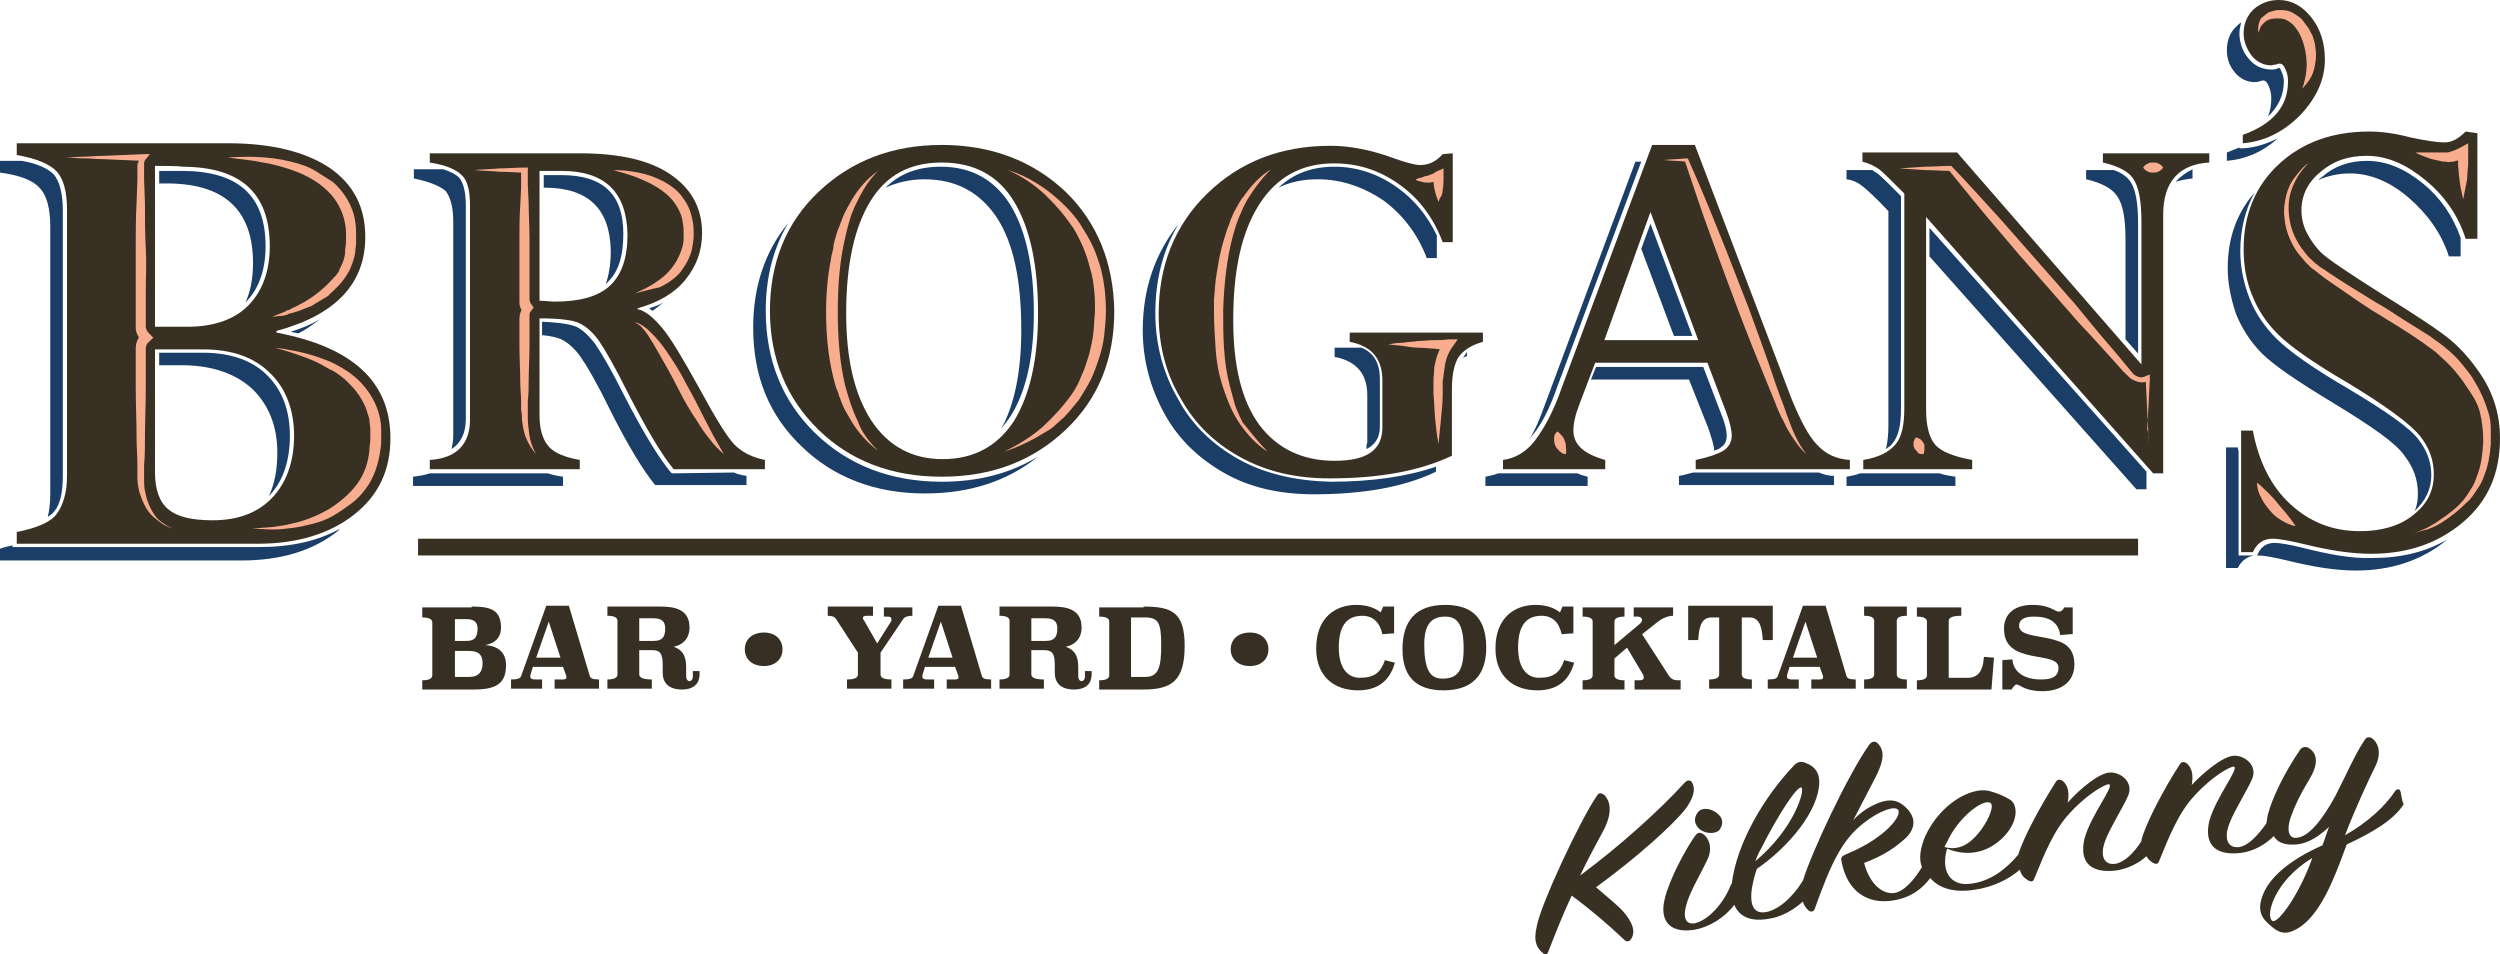<?xml version="1.0" encoding="UTF-8"?> <svg xmlns="http://www.w3.org/2000/svg" xmlns:xlink="http://www.w3.org/1999/xlink" width="272px" height="103.827px" viewBox="0 0 272 103.827" version="1.1"><title>logos/brogans-2023-general-dark</title><g id="Symbols" stroke="none" stroke-width="1" fill="none" fill-rule="evenodd"><g id="Header" transform="translate(-584, -17)" fill-rule="nonzero"><g id="logos/brogans-2023-general-dark" transform="translate(584, 17)"><g id="Group" transform="translate(45.941, 65.812)" fill="#372F23"><path d="M5.378,0.182 C7.292,0.182 8.568,0.456 8.568,2.461 C8.568,3.646 7.839,4.193 6.836,4.375 C8.295,4.466 9.115,5.196 9.115,6.563 C9.115,8.568 8.021,9.206 5.651,9.206 L0,9.206 L0,8.204 C0.729,8.204 1.094,8.021 1.094,7.657 L1.094,1.914 C1.094,1.55 0.729,1.367 0,1.367 L0,0.273 L5.378,0.273 L5.378,0.182 Z M3.555,1.55 L3.555,3.92 L4.831,3.92 C5.743,3.92 6.016,3.464 6.016,2.552 C6.016,1.914 5.651,1.55 4.831,1.55 L3.555,1.55 Z M3.555,4.922 L3.555,7.839 L5.105,7.839 C6.198,7.839 6.563,7.201 6.563,6.381 C6.563,5.469 6.198,5.013 5.105,5.013 L3.555,5.013 L3.555,4.922 Z" id="Shape"></path><path d="M18.231,7.748 C18.322,8.021 18.595,8.113 19.233,8.113 L19.233,9.115 L14.402,9.115 L14.402,8.113 L15.314,8.113 C15.587,8.113 15.678,8.021 15.678,7.93 C15.678,7.93 15.678,7.839 15.678,7.748 L15.314,6.745 L12.032,6.745 L11.759,7.657 C11.759,7.748 11.759,7.748 11.759,7.839 C11.759,8.021 11.941,8.113 12.306,8.113 L13.035,8.113 L13.035,9.115 L9.662,9.115 L9.662,8.113 C10.3,8.113 10.665,8.021 10.756,7.748 L13.491,0.091 L15.952,0.091 L18.231,7.748 Z M12.397,5.743 L15.04,5.743 L13.764,1.823 L12.397,5.743 Z" id="Shape"></path><path d="M30.172,7.566 C30.172,8.477 29.625,9.206 28.257,9.206 C26.708,9.206 26.161,8.386 26.161,7.383 L26.161,6.563 C26.161,5.287 25.887,4.922 24.976,4.922 L23.609,4.922 L23.609,7.566 C23.609,7.93 24.064,8.113 24.976,8.113 L24.976,9.115 L20.145,9.115 L20.145,8.113 C20.874,8.113 21.239,7.93 21.239,7.566 L21.239,1.732 C21.239,1.367 20.874,1.185 20.145,1.185 L20.145,0.182 L25.887,0.182 C27.437,0.182 29.078,0.456 29.078,2.461 C29.078,3.737 28.257,4.375 27.346,4.558 C28.166,4.831 28.713,5.378 28.713,6.745 L28.713,7.748 C28.713,8.113 28.895,8.295 29.078,8.295 C29.26,8.295 29.442,8.113 29.442,7.748 L29.442,7.201 L30.172,7.201 L30.172,7.566 L30.172,7.566 Z M23.609,1.458 L23.609,3.92 L25.158,3.92 C26.07,3.92 26.434,3.555 26.434,2.552 C26.434,1.823 26.07,1.458 25.158,1.458 L23.609,1.458 Z" id="Shape"></path><path d="M37.19,6.654 C35.914,6.654 35.094,5.925 35.094,4.831 C35.094,3.737 35.914,3.008 37.19,3.008 C38.375,3.008 39.196,3.737 39.196,4.831 C39.196,5.925 38.375,6.654 37.19,6.654 Z" id="Path"></path><path d="M53.324,1.185 C52.869,1.185 52.504,1.276 52.322,1.55 L49.861,5.196 L49.861,7.566 C49.861,7.93 50.225,8.113 51.046,8.113 L51.046,9.115 L46.214,9.115 L46.214,8.113 C47.035,8.113 47.399,7.93 47.399,7.566 L47.399,5.196 L45.029,1.55 C44.847,1.276 44.574,1.185 44.118,1.185 L44.118,0.182 L49.04,0.182 L49.04,1.185 L48.311,1.185 C48.038,1.185 47.946,1.276 47.946,1.458 C47.946,1.55 47.946,1.55 48.038,1.641 L49.496,4.193 L51.046,1.732 C51.046,1.641 51.046,1.641 51.046,1.55 C51.046,1.367 50.954,1.276 50.59,1.276 L50.225,1.276 L50.225,0.273 L53.324,0.273 L53.324,1.185 Z" id="Path"></path><path d="M60.89,7.748 C60.981,8.021 61.255,8.113 61.893,8.113 L61.893,9.115 L57.062,9.115 L57.062,8.113 L57.973,8.113 C58.247,8.113 58.338,8.021 58.338,7.93 C58.338,7.93 58.338,7.839 58.338,7.748 L57.973,6.745 L54.692,6.745 L54.418,7.657 C54.418,7.748 54.418,7.748 54.418,7.839 C54.418,8.021 54.601,8.113 54.965,8.113 L55.694,8.113 L55.694,9.115 L52.322,9.115 L52.322,8.113 C52.96,8.113 53.324,8.021 53.416,7.748 L56.15,0.091 L58.611,0.091 L60.89,7.748 Z M55.056,5.743 L57.7,5.743 L56.424,1.823 L55.056,5.743 Z" id="Shape"></path><path d="M72.831,7.566 C72.831,8.477 72.284,9.206 70.917,9.206 C69.367,9.206 68.82,8.386 68.82,7.383 L68.82,6.563 C68.82,5.287 68.547,4.922 67.635,4.922 L66.268,4.922 L66.268,7.566 C66.268,7.93 66.724,8.113 67.635,8.113 L67.635,9.115 L62.804,9.115 L62.804,8.113 C63.534,8.113 63.898,7.93 63.898,7.566 L63.898,1.732 C63.898,1.367 63.534,1.185 62.804,1.185 L62.804,0.182 L68.547,0.182 C70.097,0.182 71.737,0.456 71.737,2.461 C71.737,3.737 70.917,4.375 70.005,4.558 C70.826,4.831 71.373,5.378 71.373,6.745 L71.373,7.748 C71.373,8.113 71.555,8.295 71.737,8.295 C71.92,8.295 72.102,8.113 72.102,7.748 L72.102,7.201 L72.831,7.201 L72.831,7.566 L72.831,7.566 Z M66.268,1.458 L66.268,3.92 L67.818,3.92 C68.729,3.92 69.094,3.555 69.094,2.552 C69.094,1.823 68.729,1.458 67.818,1.458 L66.268,1.458 Z" id="Shape"></path><path d="M78.483,0.182 C81.582,0.182 82.949,0.82 82.949,4.466 C82.949,8.204 81.582,9.206 78.483,9.206 L73.651,9.206 L73.651,8.204 C74.381,8.204 74.745,8.021 74.745,7.657 L74.745,1.823 C74.745,1.458 74.381,1.276 73.651,1.276 L73.651,0.273 L78.483,0.273 L78.483,0.182 Z M77.115,1.367 L77.115,7.839 L78.665,7.839 C80.123,7.839 80.397,6.745 80.397,4.375 C80.397,2.005 80.123,1.367 78.665,1.367 L77.115,1.367 Z" id="Shape"></path><path d="M90.059,6.654 C88.783,6.654 87.962,5.925 87.962,4.831 C87.962,3.737 88.783,3.008 90.059,3.008 C91.244,3.008 92.064,3.737 92.064,4.831 C92.064,5.925 91.244,6.654 90.059,6.654 Z" id="Path"></path><path d="M105.646,3.099 L104.461,3.19 C104.188,1.914 103.458,1.185 102.273,1.185 C100.45,1.185 99.721,2.461 99.721,4.649 C99.721,6.928 100.724,7.93 102,7.93 C103.55,7.93 104.279,7.383 104.735,6.016 L105.828,6.29 C105.373,7.839 104.37,9.298 101.818,9.298 C99.265,9.298 97.26,7.839 97.26,4.74 C97.26,1.458 99.265,0 101.635,0 C102.82,0 103.732,0.365 104.279,0.82 L104.552,0.182 L105.737,0.182 L105.737,3.099 L105.646,3.099 Z" id="Path"></path><path d="M115.764,4.649 C115.764,7.566 114.306,9.298 111.115,9.298 C108.563,9.298 106.649,8.204 106.649,4.831 C106.649,1.823 108.016,1.42108547e-14 111.298,1.42108547e-14 C113.85,1.42108547e-14 115.764,1.094 115.764,4.649 Z M109.019,4.284 C109.019,7.383 109.839,8.021 111.024,8.021 C112.665,8.021 113.303,7.11 113.303,4.74 C113.303,1.914 112.483,1.276 111.298,1.276 C109.748,1.276 109.019,2.188 109.019,4.284 Z" id="Shape"></path><path d="M125.153,3.099 L123.968,3.19 C123.694,1.914 122.965,1.185 121.78,1.185 C119.957,1.185 119.228,2.461 119.228,4.649 C119.228,6.928 120.231,7.93 121.507,7.93 C123.056,7.93 123.786,7.383 124.241,6.016 L125.335,6.29 C124.879,7.839 123.877,9.298 121.324,9.298 C118.772,9.298 116.767,7.839 116.767,4.74 C116.767,1.458 118.772,0 121.142,0 C122.327,0 123.239,0.365 123.786,0.82 L124.059,0.182 L125.244,0.182 L125.244,3.099 L125.153,3.099 Z" id="Path"></path><path d="M136.091,1.185 C135.544,1.185 134.906,1.458 134.45,1.823 L132.718,3.19 L135.544,7.566 C135.818,8.021 136.091,8.204 136.638,8.204 L136.912,8.204 L136.912,9.206 L131.898,9.206 L131.898,8.204 L132.445,8.204 C132.718,8.204 132.901,8.113 132.901,7.93 C132.901,7.839 132.901,7.748 132.81,7.566 L131.078,4.649 L129.71,5.834 L129.71,7.657 C129.71,8.021 130.075,8.204 130.804,8.204 L130.804,9.206 L126.247,9.206 L126.247,8.204 C126.976,8.204 127.34,8.021 127.34,7.657 L127.34,1.823 C127.34,1.458 126.976,1.276 126.247,1.276 L126.247,0.273 L130.804,0.273 L130.804,1.276 C130.075,1.276 129.71,1.458 129.71,1.823 L129.71,4.375 L132.536,2.005 C132.627,1.914 132.718,1.732 132.718,1.641 C132.718,1.458 132.536,1.276 132.263,1.276 L131.807,1.276 L131.807,0.273 L136.091,0.273 L136.091,1.185 Z" id="Path"></path><path d="M146.938,3.828 L145.845,3.828 C145.753,2.005 145.298,1.367 144.386,1.367 L143.566,1.367 L143.566,7.566 C143.566,7.93 143.93,8.113 144.66,8.113 L144.66,9.115 L140.011,9.115 L140.011,8.113 C140.74,8.113 141.105,7.93 141.105,7.566 L141.105,1.367 L140.284,1.367 C139.373,1.367 138.917,2.005 138.826,3.828 L137.732,3.828 L137.732,0.091 L146.938,0.091 L146.938,3.828 Z" id="Path"></path><path d="M154.96,7.748 C155.051,8.021 155.324,8.113 155.962,8.113 L155.962,9.115 L151.131,9.115 L151.131,8.113 L152.043,8.113 C152.316,8.113 152.408,8.021 152.408,7.93 C152.408,7.93 152.408,7.839 152.408,7.748 L152.043,6.745 L148.761,6.745 L148.488,7.657 C148.488,7.748 148.488,7.748 148.488,7.839 C148.488,8.021 148.67,8.113 149.035,8.113 L149.764,8.113 L149.764,9.115 L146.391,9.115 L146.391,8.113 C147.121,8.113 147.394,8.021 147.485,7.748 L150.22,0.091 L152.681,0.091 L154.96,7.748 Z M149.126,5.743 L151.769,5.743 L150.493,1.823 L149.126,5.743 Z" id="Shape"></path><path d="M161.523,1.185 C160.794,1.185 160.429,1.367 160.429,1.732 L160.429,7.566 C160.429,7.93 160.794,8.113 161.523,8.113 L161.523,9.115 L156.874,9.115 L156.874,8.113 C157.603,8.113 157.968,7.93 157.968,7.566 L157.968,1.732 C157.968,1.367 157.603,1.185 156.874,1.185 L156.874,0.182 L161.523,0.182 L161.523,1.185 Z" id="Path"></path><path d="M167.448,1.185 C166.536,1.185 166.08,1.367 166.08,1.732 L166.08,7.93 L168.177,7.93 C169.18,7.93 169.818,7.292 169.909,5.651 L171.003,5.743 L170.729,9.206 L162.617,9.206 L162.617,8.204 C163.346,8.204 163.71,8.021 163.71,7.657 L163.71,1.823 C163.71,1.458 163.346,1.276 162.617,1.276 L162.617,0.273 L167.448,0.273 L167.448,1.185 Z" id="Path"></path><path d="M179.298,3.19 L178.204,3.282 C178.021,1.823 176.928,1.276 175.378,1.276 C174.74,1.276 173.737,1.367 173.737,2.279 C173.737,3.464 176.107,3.282 177.93,3.92 C179.115,4.284 179.753,5.105 179.753,6.472 C179.753,8.386 178.295,9.389 176.29,9.389 C175.105,9.389 174.375,9.115 173.92,8.842 C173.737,8.751 173.555,8.66 173.464,8.66 C173.282,8.66 173.099,8.933 172.917,9.206 L171.914,9.206 L171.914,6.016 L173.008,5.925 C173.099,7.292 174.284,8.113 176.107,8.113 C177.11,8.113 178.021,7.93 178.021,6.836 C178.021,5.743 176.107,5.834 174.466,5.378 C172.826,4.922 172.097,4.102 172.097,2.552 C172.097,1.185 173.008,2.84217094e-14 175.196,2.84217094e-14 C176.381,2.84217094e-14 177.019,0.273 177.566,0.547 C177.748,0.638 177.839,0.729 178.021,0.729 C178.386,0.729 178.477,0.547 178.66,0.273 L179.571,0.273 L179.571,3.19 L179.298,3.19 Z" id="Path"></path></g><g id="Group"><rect id="Rectangle" fill="#383023" x="45.485" y="58.611" width="187.137" height="1.823"></rect><path d="M148.67,48.858 C150.129,48.129 150.129,46.853 150.129,46.306 L150.129,41.201 C150.129,39.56 149.491,38.375 148.123,37.828 L145.206,37.828 L145.206,38.831 C147.576,39.287 148.761,40.654 148.761,43.024 L148.761,48.129 C148.67,48.402 148.67,48.584 148.67,48.858 M152.043,20.418 C150.038,18.96 147.668,18.139 145.206,18.139 C142.745,18.139 140.74,18.869 139.099,20.418 C140.375,19.78 141.834,19.507 143.383,19.507 C145.936,19.507 148.306,20.327 150.493,21.786 C152.59,23.335 154.231,25.432 155.233,28.075 L156.327,28.075 L156.327,25.614 C155.324,23.517 153.866,21.694 152.043,20.418 M169.453,42.021 L178.568,17.592 L177.93,17.592 L168.086,44.027 C167.539,45.576 166.992,46.853 166.354,47.855 C166.445,47.764 166.536,47.673 166.536,47.582 C167.539,46.488 168.542,44.665 169.453,42.021 M182.123,36.552 L184.129,36.552 L179.571,24.338 L178.568,27.072 L182.123,36.552 L182.123,36.552 Z M108.472,23.7 C110.295,26.525 111.115,30.536 111.115,35.914 C111.115,40.381 110.386,44.027 108.928,46.67 C109.201,46.306 109.475,45.941 109.748,45.576 C111.571,42.933 112.483,39.013 112.483,34.091 C112.483,28.895 111.571,24.885 109.839,22.15 C108.107,19.507 105.646,18.139 102.365,18.139 C99.903,18.139 97.898,18.869 96.349,20.418 C97.534,19.871 98.992,19.507 100.542,19.507 C104.097,19.507 106.649,20.965 108.472,23.7 M66.45,27.255 C66.45,28.713 66.268,29.898 65.903,30.901 C65.995,30.81 66.086,30.81 66.086,30.718 C67.271,29.625 67.818,27.893 67.818,25.432 C67.818,21.147 65.63,19.051 61.072,19.051 L59.158,19.051 L59.158,20.418 L59.249,20.418 C63.989,20.418 66.359,22.697 66.45,27.255 M27.528,28.622 C27.528,30.263 27.255,31.721 26.708,32.906 C28.166,31.448 28.895,29.351 28.895,26.799 C28.895,21.239 25.887,18.595 19.78,18.595 L17.319,18.595 L17.319,19.962 L17.866,19.962 C24.338,19.871 27.528,22.788 27.528,28.622 M72.193,32.906 C71.737,33.18 71.19,33.362 70.643,33.544 C70.735,33.635 70.826,33.727 71.008,33.818 C71.373,33.544 71.828,33.18 72.193,32.906 M245.292,8.933 C245.383,8.933 245.657,8.933 245.839,8.842 C246.021,8.842 246.113,8.751 246.204,8.751 C246.477,8.751 246.66,8.933 246.842,9.389 C247.024,9.845 247.115,10.209 247.115,10.665 C247.115,11.394 247.024,12.032 246.751,12.67 C247.845,11.668 248.483,10.391 248.483,8.842 C248.483,8.477 248.391,8.113 248.209,7.748 C248.118,7.475 248.027,7.383 247.936,7.383 C247.936,7.383 247.845,7.383 247.753,7.475 L247.753,7.475 C247.48,7.566 247.298,7.566 247.115,7.566 C246.204,7.566 245.292,7.201 244.654,6.381 C244.016,5.651 243.651,4.649 243.651,3.646 C243.651,3.19 243.743,2.826 243.834,2.461 C243.651,2.552 243.56,2.643 243.378,2.826 C242.649,3.464 242.284,4.375 242.284,5.469 C242.284,6.381 242.558,7.201 243.196,7.93 C243.743,8.568 244.472,8.933 245.292,8.933 M263.614,19.962 C261.609,18.322 259.603,17.501 257.507,17.501 C255.684,17.501 254.043,18.048 252.767,19.142 C252.584,19.324 252.402,19.416 252.22,19.598 C253.223,19.142 254.408,18.869 255.684,18.869 C257.871,18.869 260.059,19.78 262.064,21.512 C264.07,23.244 265.619,25.34 266.44,27.893 L267.716,27.893 L267.716,25.887 C266.895,23.517 265.528,21.512 263.614,19.962 M264.525,51.684 C264.525,50.316 264.07,49.04 263.158,47.855 C262.247,46.579 259.603,44.756 255.501,42.295 C251.582,40.016 249.029,38.193 247.662,36.826 C246.386,35.55 245.383,34.091 244.745,32.45 C244.107,30.81 243.743,29.078 243.743,27.346 C243.743,24.976 244.29,22.788 245.292,20.965 C243.378,23.153 242.375,25.887 242.375,29.169 C242.375,30.901 242.74,32.542 243.287,34.182 C243.925,35.732 244.836,37.19 246.113,38.466 C247.389,39.743 249.941,41.475 253.861,43.845 C258.054,46.397 260.697,48.22 261.609,49.587 C262.611,50.863 263.067,52.231 263.067,53.689 C263.067,54.418 262.976,55.056 262.702,55.603 C263.979,54.418 264.525,53.142 264.525,51.684 M230.343,21.33 C230.981,22.241 231.255,23.791 231.255,26.07 L231.255,36.917 L232.622,38.466 L232.622,24.247 C232.622,22.059 232.349,20.601 231.802,19.78 C231.437,19.233 230.799,18.777 229.979,18.504 L226.971,18.504 L226.971,19.507 C228.611,19.871 229.796,20.509 230.343,21.33 M244.107,16.134 L243.651,16.134 L243.651,16.043 C243.196,16.225 242.74,16.408 242.284,16.59 L242.284,17.501 C244.29,17.319 246.113,16.59 247.845,15.04 C246.568,15.678 245.383,16.043 244.107,16.134 M205.458,22.971 L205.458,46.306 C205.458,47.308 205.367,48.129 205.185,48.858 C205.458,48.676 205.732,48.493 205.914,48.22 C206.552,47.491 206.826,46.214 206.826,44.574 L206.826,21.33 C205.55,20.054 204.729,19.233 204.273,18.869 C204.091,18.777 203.909,18.686 203.727,18.504 L200.901,18.504 L200.901,19.507 C201.63,19.598 202.177,19.871 202.724,20.327 C203.271,20.783 204.091,21.512 205.458,22.971 M185.861,46.579 C186.225,47.673 186.499,48.493 186.499,49.04 C186.772,48.949 187.046,48.858 187.228,48.676 C187.684,48.402 187.866,47.946 187.866,47.399 C187.866,46.853 187.684,46.032 187.228,44.938 L185.314,39.925 L173.646,39.925 L173.099,41.292 L183.764,41.292 L185.861,46.579 L185.861,46.579 Z M49.314,24.155 L49.314,47.399 C49.314,47.946 49.223,48.402 49.131,48.858 C50.134,48.22 50.681,47.126 50.681,45.576 L50.681,22.332 C50.681,20.874 50.408,19.871 49.952,19.324 C49.587,18.96 49.04,18.686 48.22,18.413 L45.029,18.413 L45.029,19.416 C46.761,19.78 47.855,20.236 48.493,20.783 C49.04,21.512 49.314,22.606 49.314,24.155 M184.22,51.41 C183.764,51.501 183.308,51.684 182.67,51.775 L182.67,52.777 L199.534,52.777 L199.534,51.775 C198.895,51.775 198.349,51.592 197.893,51.41 L184.22,51.41 L184.22,51.41 Z M159.153,38.922 C159.335,38.831 159.426,38.831 159.609,38.74 L159.609,38.284 C159.426,38.558 159.335,38.74 159.153,38.922 C159.153,38.922 159.153,38.922 159.153,38.922 M202.359,51.501 C201.903,51.684 201.448,51.775 200.901,51.866 L200.901,52.869 L212.751,52.869 L212.751,51.866 C212.113,51.775 211.566,51.684 211.019,51.501 L202.359,51.501 L202.359,51.501 Z M162.981,51.501 L162.981,51.501 C162.525,51.684 162.07,51.775 161.614,51.866 L161.614,52.869 L172.735,52.869 L172.735,51.866 C172.37,51.775 172.005,51.684 171.641,51.501 L162.981,51.501 L162.981,51.501 Z M209.925,27.893 L232.44,53.233 L233.534,53.233 L233.534,51.319 L209.925,24.794 L209.925,27.893 L209.925,27.893 Z M236.724,19.78 C237.271,19.598 237.818,19.507 238.547,19.416 L238.547,18.413 L238.547,18.413 C237.818,18.777 237.18,19.233 236.724,19.78 M250.579,59.614 C249.121,59.249 248.027,59.067 247.48,59.067 C246.66,59.067 246.021,59.432 245.657,60.252 L245.566,60.434 C245.566,60.434 245.657,60.434 245.657,60.434 C246.295,60.434 247.298,60.617 248.847,60.981 C251.764,61.71 254.225,62.075 256.322,62.075 C260.15,62.075 263.523,60.981 266.257,58.702 C263.887,60.07 261.244,60.708 258.145,60.708 C255.957,60.799 253.496,60.343 250.579,59.614 M243.56,49.131 C243.56,48.949 243.469,48.858 243.469,48.676 L242.193,48.676 L242.193,61.802 L243.469,61.802 C243.834,61.072 244.381,60.617 245.201,60.434 L243.56,60.434 L243.56,49.131 L243.56,49.131 Z M88.692,47.126 C85.137,43.662 83.314,39.196 83.314,33.818 C83.314,30.172 84.134,26.981 85.775,24.247 C83.223,27.346 81.946,31.174 81.946,35.641 C81.946,40.928 83.678,45.212 87.233,48.584 C90.697,51.957 95.255,53.689 100.633,53.689 C105.555,53.689 109.657,52.322 112.938,49.678 C109.93,51.501 106.466,52.413 102.456,52.413 C96.895,52.413 92.247,50.59 88.692,47.126 M4.284,20.418 C5.105,21.239 5.469,22.697 5.469,24.702 L5.469,53.598 C5.469,54.692 5.378,55.512 5.196,56.241 C5.469,56.059 5.743,55.877 5.925,55.603 C6.563,54.874 6.836,53.507 6.836,51.775 L6.836,22.879 C6.836,21.056 6.472,19.689 5.834,18.96 C5.196,18.322 4.011,17.775 2.37,17.501 L0,17.501 L0,18.777 C2.097,19.051 3.555,19.598 4.284,20.418 M1.367,59.614 L1.367,59.34 C0.912,59.432 0.456,59.523 0,59.705 L0,60.981 L26.252,60.981 C30.627,60.981 34.091,59.887 36.735,57.791 C36.826,57.7 36.917,57.609 37.008,57.517 C34.547,58.885 31.63,59.523 28.075,59.523 L1.367,59.523 L1.367,59.614 Z M27.528,42.386 C29.26,44.118 30.172,46.397 30.172,49.223 C30.172,51.046 29.898,52.595 29.26,53.962 C29.26,53.962 29.351,53.871 29.351,53.871 C30.81,52.322 31.539,50.134 31.539,47.399 C31.539,44.665 30.718,42.477 29.078,40.836 C27.437,39.196 25.067,38.375 22.059,38.375 L17.319,38.375 L17.319,39.743 L20.236,39.743 C23.335,39.834 25.796,40.745 27.528,42.386 M46.761,51.501 C46.214,51.684 45.668,51.775 44.938,51.866 L44.938,52.869 L61.255,52.869 L61.255,51.866 C60.617,51.775 60.161,51.684 59.614,51.501 L46.761,51.501 L46.761,51.501 Z M34.82,34.729 C33.909,35.276 32.815,35.732 31.63,36.097 C31.903,36.188 32.177,36.188 32.45,36.279 C33.362,35.823 34.091,35.276 34.82,34.729 M134.906,50.043 C132.08,48.493 129.71,46.306 128.161,43.389 C126.52,40.563 125.7,37.373 125.7,34.091 C125.7,30.445 126.52,27.164 128.252,24.338 C125.7,27.528 124.332,31.357 124.332,35.914 C124.332,39.196 125.153,42.204 126.702,45.029 C128.252,47.855 130.531,49.952 133.265,51.501 C136,53.051 139.282,53.78 142.928,53.78 C148.397,53.78 152.863,52.96 156.236,51.319 L156.236,50.772 C153.046,51.866 149.217,52.413 144.751,52.413 C141.105,52.322 137.732,51.592 134.906,50.043 M73.105,51.501 L72.922,51.319 C71.646,49.769 69.914,46.944 67.818,42.842 C66.45,40.107 65.357,38.284 64.718,37.373 C64.08,36.552 63.442,35.914 62.713,35.55 C62.257,35.367 61.255,35.094 58.976,35.003 L58.976,36.461 C59.979,36.552 60.617,36.735 61.072,36.917 C61.802,37.282 62.531,37.92 63.169,38.831 C63.807,39.743 64.901,41.566 66.268,44.391 C68.273,48.402 70.005,51.228 71.282,52.777 L81.217,52.777 L81.217,51.775 C80.67,51.684 80.214,51.592 79.85,51.41 L73.105,51.501 L73.105,51.501 Z" id="Shape" fill="#1A3E67"></path><path d="M28.075,59.158 L1.823,59.158 L1.823,57.882 C4.102,57.426 5.56,56.788 6.198,55.877 C6.836,54.965 7.292,53.689 7.292,51.775 L7.292,22.879 C7.292,20.874 6.928,19.507 6.198,18.686 C5.469,17.866 3.92,17.228 1.823,16.863 L1.823,15.587 L24.794,15.587 C29.534,15.587 33.18,16.499 35.823,18.231 C38.466,20.054 39.743,22.515 39.743,25.796 C39.743,30.81 36.552,34.273 30.08,36.005 L30.08,36.188 C38.284,37.737 42.477,41.475 42.477,47.673 C42.477,51.137 41.201,53.871 38.558,55.968 C35.914,58.064 32.359,59.158 28.075,59.158 M16.863,18.048 L16.863,35.55 L20.418,35.55 C23.153,35.55 25.432,34.82 26.981,33.271 C28.531,31.721 29.351,29.534 29.351,26.799 C29.351,20.965 26.161,18.139 19.78,18.139 C19.689,18.048 16.863,18.048 16.863,18.048 Z M22.059,38.011 L16.863,38.011 L16.863,51.319 C16.863,53.233 17.319,54.601 18.322,55.421 C19.324,56.241 20.874,56.606 23.153,56.606 C25.887,56.606 28.075,55.786 29.625,54.145 C31.174,52.504 31.995,50.225 31.995,47.399 C31.995,44.574 31.083,42.204 29.351,40.563 C27.619,38.831 25.158,38.011 22.059,38.011" id="Shape" fill="#383023"></path><path d="M46.761,51.046 L46.761,50.043 C49.678,49.861 51.137,48.311 51.137,45.668 L51.137,22.332 C51.137,20.783 50.863,19.598 50.225,19.051 C49.587,18.413 48.493,17.957 46.761,17.684 L46.761,16.681 L63.078,16.681 C67.362,16.681 70.643,17.41 72.922,18.96 C75.201,20.509 76.386,22.606 76.386,25.34 C76.386,27.346 75.748,28.987 74.563,30.445 C73.378,31.903 71.646,32.906 69.367,33.544 L69.367,33.635 C70.188,33.818 71.008,34.456 72.011,35.641 C73.013,36.826 74.29,39.013 76.113,42.295 C77.845,45.485 79.121,47.582 79.941,48.402 C80.761,49.223 81.855,49.769 83.223,50.043 L83.223,51.046 L73.287,51.046 C72.011,49.496 70.37,46.761 68.273,42.66 C66.906,39.925 65.812,38.011 65.174,37.099 C64.536,36.188 63.807,35.55 63.078,35.185 C62.349,34.82 60.89,34.638 58.702,34.638 L58.702,45.212 C58.702,46.761 59.067,47.855 59.705,48.584 C60.343,49.314 61.528,49.769 63.078,50.043 L63.078,51.046 L46.761,51.046 L46.761,51.046 Z M61.072,18.595 L58.702,18.595 L58.702,32.724 C59.34,32.724 59.887,32.815 60.343,32.815 C63.078,32.815 65.083,32.268 66.359,31.083 C67.635,29.898 68.273,28.075 68.273,25.523 C68.182,20.874 65.812,18.595 61.072,18.595" id="Shape" fill="#383023"></path><path d="M121.233,33.818 C121.233,39.105 119.501,43.389 115.946,46.761 C112.391,50.134 107.925,51.866 102.456,51.866 C96.987,51.866 92.52,50.134 89.056,46.761 C85.592,43.389 83.769,39.013 83.769,33.818 C83.769,28.622 85.501,24.247 89.056,20.874 C92.611,17.501 97.078,15.769 102.456,15.769 C107.834,15.769 112.391,17.501 115.946,20.874 C119.41,24.247 121.142,28.622 121.233,33.818 M112.938,34.091 C112.938,28.713 112.027,24.702 110.295,21.877 C108.563,19.051 105.92,17.684 102.456,17.684 C98.992,17.684 96.44,19.051 94.708,21.877 C92.976,24.702 92.064,28.713 92.064,34.091 C92.064,39.105 92.976,42.933 94.799,45.759 C96.622,48.493 99.174,49.952 102.547,49.952 C105.92,49.952 108.472,48.584 110.295,45.85 C112.027,43.024 112.938,39.196 112.938,34.091" id="Shape" fill="#383023"></path><path d="M158.059,16.681 L158.059,26.343 L156.965,26.343 C155.962,23.7 154.413,21.603 152.225,20.054 C150.038,18.504 147.759,17.775 145.115,17.775 C141.651,17.775 138.917,19.233 137.003,22.241 C135.088,25.249 134.177,29.351 134.177,34.82 C134.177,39.834 135.088,43.571 137.003,46.214 C138.917,48.767 141.651,50.134 145.206,50.134 C148.761,50.134 150.402,48.949 150.402,46.488 L150.402,41.383 C150.402,39.013 149.217,37.646 146.847,37.19 L146.847,36.188 L161.34,36.188 L161.34,37.19 C160.064,37.555 159.244,38.102 158.697,38.831 C158.241,39.56 157.968,40.745 157.968,42.295 L157.968,49.587 C154.504,51.228 150.129,52.048 144.66,52.048 C141.013,52.048 137.823,51.319 134.997,49.769 C132.172,48.22 129.984,46.123 128.434,43.298 C126.794,40.563 126.064,37.464 126.064,34.182 C126.064,28.895 127.796,24.52 131.351,21.056 C134.906,17.592 139.373,15.861 144.751,15.861 C146.847,15.861 149.217,16.316 151.678,17.228 C152.954,17.684 153.957,17.957 154.504,17.957 C155.416,17.957 156.236,17.592 156.965,16.772 L158.059,16.681 L158.059,16.681 Z" id="Path" fill="#383023"></path><path d="M184.493,51.046 L184.493,50.043 C185.861,49.769 186.863,49.405 187.501,49.04 C188.048,48.676 188.413,48.129 188.413,47.399 C188.413,46.853 188.231,45.941 187.775,44.756 L185.769,39.469 L173.555,39.469 L171.823,44.027 C171.367,45.212 171.185,46.123 171.185,46.853 C171.185,48.402 172.37,49.405 174.649,50.043 L174.649,51.046 L163.528,51.046 L163.528,50.043 C164.895,49.861 166.08,49.131 166.992,47.946 C167.903,46.761 168.997,44.847 169.909,42.204 L179.753,15.769 L184.402,15.769 L194.885,43.298 C195.887,45.759 196.799,47.491 197.71,48.402 C198.622,49.405 199.807,49.952 201.265,50.043 L201.265,51.046 L184.493,51.046 L184.493,51.046 Z M174.558,37.008 L184.767,37.008 L179.571,23.062 L174.558,37.008 L174.558,37.008 Z" id="Shape" fill="#383023"></path><path d="M228.794,17.684 L228.794,16.681 L240.37,16.681 L240.37,17.684 C237.088,17.866 235.357,19.78 235.357,23.335 L235.357,51.501 L234.263,51.501 L209.56,23.609 L209.56,44.574 C209.56,46.397 209.925,47.673 210.563,48.402 C211.201,49.131 212.568,49.678 214.574,50.043 L214.574,51.046 L202.724,51.046 L202.724,50.043 C204.365,49.769 205.458,49.223 206.188,48.402 C206.917,47.582 207.19,46.214 207.19,44.391 L207.19,21.056 C205.823,19.689 204.912,18.777 204.456,18.413 C203.909,18.048 203.362,17.775 202.633,17.592 L202.633,16.59 L212.933,16.59 L232.987,39.651 L232.987,24.155 C232.987,21.877 232.713,20.327 232.075,19.416 C231.619,18.686 230.434,18.048 228.794,17.684" id="Path" fill="#383023"></path><path d="M269.539,14.493 L269.539,25.979 L268.263,25.979 C267.442,23.426 265.984,21.33 263.887,19.598 C261.791,17.866 259.694,16.954 257.507,16.954 C255.501,16.954 253.861,17.501 252.493,18.686 C251.126,19.78 250.397,21.239 250.397,22.879 C250.397,23.7 250.579,24.52 250.944,25.249 C251.308,25.979 251.855,26.799 252.493,27.437 C253.223,28.166 255.41,29.625 259.147,31.995 C262.976,34.365 265.437,36.005 266.531,36.917 C267.625,37.828 268.718,39.013 269.721,40.472 C271.271,42.66 272,45.121 272,47.673 C272,51.592 270.633,54.601 267.898,56.879 C265.164,59.158 261.882,60.252 257.962,60.252 C255.866,60.252 253.405,59.887 250.488,59.158 C248.938,58.794 247.845,58.611 247.298,58.611 C246.295,58.611 245.566,59.067 245.11,60.07 L243.834,60.07 L243.834,46.853 L245.11,46.853 C245.748,50.225 247.115,52.96 249.212,54.874 C251.308,56.788 253.769,57.791 256.777,57.791 C259.056,57.791 261.062,57.244 262.52,56.059 C264.07,54.874 264.799,53.416 264.799,51.592 C264.799,50.134 264.343,48.767 263.34,47.491 C262.338,46.214 259.786,44.3 255.592,41.748 C251.673,39.469 249.121,37.646 247.845,36.37 C246.568,35.094 245.657,33.727 245.019,32.086 C244.381,30.536 244.107,28.895 244.107,27.072 C244.107,23.335 245.383,20.236 247.936,17.866 C250.488,15.496 253.769,14.311 257.78,14.311 C259.056,14.311 260.515,14.493 262.247,14.949 C263.979,15.314 265.255,15.496 265.984,15.496 C266.713,15.496 267.442,15.131 268.263,14.311 L269.539,14.493 L269.539,14.493 Z" id="Path" fill="#383023"></path><path d="M244.016,15.587 L244.016,14.676 C247.298,13.491 248.938,11.576 248.938,8.842 C248.938,8.386 248.847,7.93 248.665,7.566 C248.483,7.11 248.3,6.928 248.027,6.928 C247.936,6.928 247.845,6.928 247.662,7.019 C247.389,7.019 247.206,7.11 247.115,7.11 C246.295,7.11 245.566,6.745 245.019,6.107 C244.472,5.378 244.107,4.558 244.107,3.646 C244.107,2.552 244.472,1.732 245.201,1.003 C245.93,0.365 246.842,0 247.936,0 C249.303,0 250.488,0.638 251.491,1.914 C252.493,3.19 252.949,4.74 252.949,6.472 C252.949,8.66 252.038,10.665 250.214,12.579 C248.391,14.402 246.295,15.405 244.016,15.587" id="Path" fill="#383023"></path><path d="M18.777,57.517 C18.322,57.335 17.866,57.153 17.501,56.879 C17.137,56.606 16.772,56.332 16.408,55.968 C15.769,55.239 15.405,54.327 15.131,53.416 C15.04,52.96 14.949,52.504 14.949,51.957 C14.949,51.684 14.949,51.501 14.949,51.228 L14.949,50.499 C14.949,49.587 14.858,48.676 14.858,47.673 C14.858,45.85 14.767,43.936 14.767,42.113 L14.767,39.287 L14.767,37.92 C14.767,37.282 15.04,36.643 15.496,36.279 L15.496,37.099 C15.04,36.735 14.767,36.188 14.767,35.641 C14.767,35.55 14.767,35.458 14.767,35.458 L14.767,35.276 L14.767,35.003 L14.767,34.365 C14.767,33.544 14.767,32.724 14.767,31.903 C14.767,30.263 14.767,28.622 14.767,26.981 C14.767,25.34 14.767,23.7 14.858,22.059 L14.949,19.598 L14.949,18.322 L14.949,18.048 C14.949,17.957 14.949,17.775 15.04,17.684 C15.131,17.41 15.223,17.228 15.314,16.954 L15.587,17.501 L13.399,17.41 L11.303,17.319 C10.574,17.319 9.845,17.228 9.115,17.228 C8.386,17.228 7.657,17.137 7.019,17.137 C7.748,17.137 8.477,17.046 9.115,17.046 C9.753,17.046 10.574,16.954 11.303,16.954 L13.491,16.863 L15.678,16.772 L16.316,16.772 L15.861,17.319 C15.769,17.41 15.678,17.592 15.678,17.775 C15.678,17.866 15.678,17.957 15.678,18.048 L15.678,18.322 L15.678,19.598 L15.769,22.059 C15.769,23.7 15.769,25.34 15.861,26.981 C15.952,28.622 15.861,30.263 15.861,31.903 C15.861,32.724 15.861,33.544 15.861,34.365 L15.861,35.003 L15.861,35.276 L15.861,35.458 C15.861,35.458 15.861,35.55 15.861,35.55 C15.861,35.823 16.043,36.097 16.225,36.279 L16.681,36.735 L16.225,37.19 C15.952,37.373 15.861,37.646 15.861,38.011 L15.861,39.378 L15.861,42.204 C15.861,44.027 15.769,45.941 15.769,47.764 C15.769,48.676 15.769,49.587 15.678,50.59 L15.678,51.319 C15.678,51.501 15.678,51.775 15.678,52.048 C15.678,52.504 15.678,52.96 15.769,53.416 C15.952,54.327 16.225,55.147 16.772,55.968 C17.319,56.788 17.957,57.062 18.777,57.517" id="Path" fill="#F9AD8F"></path><path d="M29.625,34.456 C29.898,34.365 30.263,34.182 30.536,34.091 L30.992,33.909 C31.174,33.818 31.265,33.727 31.448,33.727 C31.721,33.544 31.995,33.453 32.359,33.271 C32.633,33.088 32.906,32.997 33.18,32.815 C34.273,32.177 35.276,31.357 36.097,30.445 L36.279,30.263 C36.279,30.172 36.37,30.172 36.461,30.08 L36.735,29.716 C36.826,29.625 36.917,29.442 36.917,29.351 C36.917,29.26 37.099,29.078 37.099,28.987 C37.373,28.44 37.555,27.893 37.555,27.255 C37.555,26.981 37.646,26.617 37.646,26.343 C37.646,26.161 37.646,26.07 37.646,25.887 C37.646,25.705 37.646,25.614 37.646,25.432 C37.646,24.794 37.555,24.247 37.373,23.609 C37.008,22.424 36.37,21.421 35.458,20.601 C34.547,19.78 33.453,19.142 32.268,18.686 C31.083,18.231 29.807,17.866 28.622,17.684 C27.346,17.41 26.07,17.319 24.794,17.137 C27.437,16.954 30.08,17.046 32.633,17.866 C33.271,18.048 33.909,18.322 34.456,18.686 C35.003,19.051 35.641,19.416 36.188,19.78 C36.735,20.236 37.19,20.783 37.555,21.33 C37.92,21.877 38.284,22.606 38.466,23.244 C38.649,23.882 38.74,24.611 38.74,25.34 C38.74,25.523 38.74,25.705 38.74,25.887 C38.74,26.07 38.74,26.252 38.74,26.434 C38.74,26.799 38.649,27.164 38.649,27.437 C38.558,28.166 38.284,28.804 38.011,29.442 C37.646,30.08 37.282,30.627 36.826,31.083 C36.735,31.174 36.552,31.357 36.461,31.448 L36.097,31.812 C36.005,31.903 35.823,31.995 35.732,32.177 L35.276,32.45 L34.82,32.724 L34.365,32.997 C34.091,33.18 33.818,33.362 33.453,33.453 C33.18,33.544 32.815,33.727 32.542,33.818 C32.268,33.909 31.903,34 31.63,34.091 C31.448,34.091 31.357,34.182 31.174,34.273 L30.718,34.365 C30.263,34.365 29.989,34.456 29.625,34.456" id="Path" fill="#F9AD8F"></path><path d="M27.437,57.517 C28.166,57.426 28.895,57.426 29.625,57.335 C30.354,57.244 31.083,57.153 31.721,56.971 C33.088,56.697 34.456,56.15 35.732,55.421 C36.917,54.692 38.011,53.78 38.831,52.686 C39.651,51.592 40.107,50.225 40.198,48.858 C40.198,48.493 40.29,48.129 40.29,47.855 C40.29,47.491 40.29,47.126 40.29,46.761 C40.29,46.397 40.198,46.032 40.198,45.759 C40.198,45.485 40.016,45.121 39.925,44.756 C39.743,44.118 39.378,43.48 39.013,42.933 C38.649,42.386 38.102,41.839 37.646,41.383 C37.099,40.928 36.552,40.472 35.914,40.198 C35.276,39.834 34.638,39.469 34,39.196 C32.633,38.649 31.265,38.193 29.898,37.828 C31.357,38.011 32.815,38.284 34.273,38.74 C35.003,39.013 35.641,39.196 36.37,39.56 C37.008,39.925 37.737,40.29 38.284,40.745 C39.469,41.657 40.472,42.933 41.019,44.391 C41.292,45.121 41.475,45.941 41.475,46.67 C41.475,47.035 41.475,47.399 41.475,47.764 C41.475,48.129 41.475,48.493 41.383,48.949 C41.292,49.678 41.11,50.499 40.836,51.228 C40.563,51.957 40.198,52.686 39.743,53.233 C39.287,53.871 38.74,54.418 38.102,54.874 C37.464,55.33 36.826,55.786 36.188,56.15 C35.55,56.515 34.82,56.788 34.091,56.971 C33.362,57.153 32.633,57.335 31.903,57.426 C31.174,57.517 30.445,57.609 29.716,57.609 C28.895,57.609 28.166,57.517 27.437,57.517" id="Path" fill="#F9AD8F"></path><path d="M58.338,49.405 C57.882,48.949 57.517,48.311 57.244,47.673 C56.971,47.035 56.879,46.306 56.788,45.668 C56.788,45.303 56.788,44.938 56.697,44.665 L56.697,43.662 C56.697,43.024 56.606,42.295 56.606,41.657 C56.606,40.29 56.515,39.013 56.515,37.646 L56.515,35.641 L56.515,34.638 C56.515,34.182 56.697,33.727 56.971,33.362 L56.971,34.091 C56.697,33.727 56.515,33.362 56.515,32.906 C56.515,32.815 56.515,32.724 56.515,32.633 L56.515,31.903 L56.515,29.989 C56.515,28.713 56.515,27.437 56.515,26.161 C56.515,24.885 56.515,23.609 56.606,22.332 L56.697,20.418 L56.697,19.416 L56.697,18.96 L56.697,18.869 C56.697,18.869 56.697,18.777 56.697,18.686 C56.697,18.595 56.697,18.504 56.788,18.413 L57.062,18.777 C56.15,18.777 55.239,18.686 54.327,18.686 C53.416,18.595 52.504,18.595 51.592,18.504 C52.504,18.413 53.416,18.413 54.327,18.322 C55.239,18.322 56.15,18.231 57.062,18.231 L57.426,18.231 L57.426,18.322 C57.426,18.413 57.426,18.413 57.426,18.504 C57.426,18.504 57.426,18.595 57.426,18.595 L57.426,18.686 L57.426,19.142 L57.426,20.145 L57.517,22.059 C57.517,23.335 57.609,24.611 57.609,25.887 C57.609,27.164 57.609,28.44 57.609,29.716 L57.609,31.63 L57.609,32.542 C57.609,32.724 57.7,32.997 57.791,33.088 L58.064,33.453 L57.791,33.818 C57.609,34 57.609,34.182 57.609,34.456 L57.609,35.55 L57.609,37.555 C57.609,38.922 57.517,40.198 57.517,41.566 C57.517,42.204 57.517,42.933 57.426,43.571 L57.426,44.574 L57.426,45.029 C57.426,45.212 57.426,45.394 57.426,45.485 C57.426,46.123 57.517,46.761 57.609,47.399 C57.7,48.038 57.973,48.858 58.338,49.405" id="Path" fill="#F9AD8F"></path><path d="M69.094,31.903 C69.914,31.539 70.735,31.174 71.464,30.627 C72.193,30.172 72.831,29.534 73.287,28.895 C73.743,28.257 74.107,27.437 74.29,26.708 C74.381,26.343 74.381,25.887 74.381,25.523 C74.381,25.158 74.381,24.702 74.29,24.247 C74.198,23.426 73.834,22.697 73.378,22.059 C72.922,21.421 72.284,20.874 71.555,20.418 C70.097,19.507 68.456,18.96 66.724,18.504 C67.635,18.504 68.547,18.595 69.458,18.777 C70.37,18.96 71.19,19.233 72.102,19.689 C72.922,20.145 73.743,20.692 74.29,21.512 C74.563,21.877 74.836,22.332 75.019,22.788 C75.201,23.244 75.292,23.7 75.383,24.155 C75.475,24.611 75.475,25.067 75.475,25.614 C75.475,26.07 75.383,26.525 75.292,27.072 C75.11,27.984 74.563,28.895 74.016,29.625 C73.378,30.354 72.558,30.901 71.737,31.265 C70.826,31.448 69.914,31.721 69.094,31.903" id="Path" fill="#F9AD8F"></path><path d="M78.756,49.405 C78.209,48.949 77.662,48.402 77.206,47.764 C76.751,47.217 76.295,46.579 75.93,45.941 C75.11,44.756 74.381,43.48 73.743,42.204 C73.105,40.928 72.375,39.651 71.646,38.375 C71.282,37.737 70.917,37.099 70.552,36.552 C70.37,36.279 70.188,36.005 69.914,35.732 C69.823,35.55 69.641,35.458 69.55,35.367 C69.458,35.276 69.276,35.185 69.094,35.094 C69.458,35.094 69.823,35.367 70.097,35.55 C70.37,35.732 70.643,36.005 70.917,36.279 C71.464,36.826 71.92,37.373 72.375,38.011 C73.196,39.196 74.016,40.472 74.654,41.748 C75.383,43.024 76.021,44.3 76.66,45.576 L77.662,47.491 C78.027,48.129 78.391,48.767 78.756,49.405" id="Path" fill="#F9AD8F"></path><path d="M109.292,49.131 C110.751,48.402 112.118,47.582 113.394,46.488 C114.579,45.394 115.673,44.209 116.584,42.933 C117.04,42.295 117.405,41.566 117.678,40.836 C118.043,40.107 118.225,39.378 118.499,38.558 C118.681,37.828 118.863,37.008 118.954,36.279 C119.046,35.458 119.046,34.729 119.137,33.909 C119.137,33.088 119.137,32.359 119.046,31.539 C118.954,30.718 118.863,29.989 118.59,29.169 C118.225,27.619 117.587,26.161 116.767,24.794 C116.311,24.155 115.855,23.517 115.308,22.879 C114.761,22.241 114.214,21.694 113.668,21.147 C112.483,20.054 111.115,19.142 109.657,18.504 C111.206,18.96 112.665,19.78 114.032,20.783 C115.308,21.786 116.584,22.971 117.496,24.338 C117.952,25.067 118.408,25.796 118.772,26.525 C119.137,27.255 119.41,28.075 119.684,28.895 C120.139,30.536 120.322,32.177 120.322,33.909 C120.322,34.729 120.231,35.55 120.139,36.461 C120.048,37.282 119.866,38.102 119.592,38.922 C119.319,39.743 119.046,40.563 118.681,41.292 C118.316,42.021 117.861,42.751 117.405,43.48 C116.858,44.118 116.402,44.756 115.764,45.394 C115.491,45.668 115.126,45.941 114.853,46.214 C114.579,46.488 114.214,46.761 113.85,46.944 C112.391,47.855 110.933,48.584 109.292,49.131" id="Path" fill="#F9AD8F"></path><path d="M95.528,49.04 C94.434,48.22 93.432,47.126 92.702,45.941 C92.338,45.303 91.973,44.756 91.7,44.118 L91.517,43.662 C91.426,43.48 91.426,43.298 91.335,43.206 C91.244,42.842 91.153,42.568 90.971,42.204 C90.15,39.469 89.877,36.643 89.877,33.909 C89.877,32.542 89.968,31.083 90.15,29.716 L90.241,29.169 L90.332,28.622 C90.424,28.257 90.424,27.893 90.515,27.619 C90.606,27.346 90.697,26.89 90.697,26.617 C90.788,26.252 90.879,25.887 90.971,25.614 C91.062,25.249 91.153,24.976 91.335,24.611 C91.426,24.247 91.609,23.973 91.7,23.609 C91.973,22.971 92.338,22.332 92.702,21.694 C93.432,20.509 94.343,19.416 95.528,18.595 C94.525,19.598 93.796,20.783 93.249,21.968 C92.611,23.153 92.247,24.52 91.973,25.796 C91.335,28.44 91.153,31.174 91.153,33.909 C91.153,36.643 91.335,39.378 91.973,42.021 C92.338,43.298 92.702,44.574 93.34,45.85 C93.705,46.944 94.525,48.038 95.528,49.04" id="Path" fill="#F9AD8F"></path><path d="M137.914,49.131 C136.729,48.402 135.727,47.308 134.906,46.123 C134.086,44.938 133.539,43.571 133.083,42.204 C132.627,40.836 132.354,39.378 132.263,38.011 C132.172,36.643 132.08,35.185 132.08,33.727 L132.08,32.633 L132.172,31.539 C132.172,31.174 132.263,30.81 132.263,30.445 C132.354,30.08 132.354,29.716 132.445,29.351 C132.627,27.984 132.992,26.525 133.448,25.158 C133.539,24.794 133.721,24.52 133.812,24.155 C133.903,23.973 133.903,23.791 133.995,23.7 L134.177,23.244 C134.542,22.606 134.815,21.968 135.271,21.421 C136.091,20.236 137.094,19.142 138.279,18.413 C137.276,19.416 136.456,20.509 135.727,21.694 C135.362,22.332 135.088,22.971 134.815,23.609 C134.542,24.247 134.359,24.885 134.177,25.523 C133.448,28.166 133.174,30.992 133.083,33.727 C133.083,35.094 133.083,36.461 133.174,37.92 C133.265,39.287 133.448,40.654 133.812,42.021 C133.995,42.66 134.177,43.389 134.359,44.027 C134.542,44.665 134.906,45.303 135.18,45.941 C136.091,47.035 136.912,48.129 137.914,49.131" id="Path" fill="#F9AD8F"></path><path d="M156.509,48.311 C156.327,47.399 156.236,46.488 156.145,45.576 C156.054,44.665 156.054,43.753 155.962,42.842 C155.962,42.66 155.962,42.386 155.962,42.113 C155.962,41.839 155.962,41.657 155.962,41.383 C155.962,40.928 156.054,40.472 156.054,39.925 C156.236,39.013 156.509,38.011 157.147,37.19 L157.603,38.011 C157.056,38.011 156.509,38.011 155.962,37.92 C155.416,37.92 154.869,37.828 154.322,37.828 C153.775,37.828 153.228,37.737 152.681,37.646 C152.134,37.555 151.587,37.555 151.04,37.464 C151.587,37.373 152.134,37.282 152.681,37.282 C153.228,37.19 153.775,37.19 154.322,37.099 C154.869,37.099 155.416,37.008 155.962,37.008 C156.509,37.008 157.056,37.008 157.603,36.917 L158.606,36.917 L157.968,37.828 C157.512,38.466 157.239,39.287 157.147,40.198 C157.056,40.654 157.056,41.11 156.965,41.475 C156.965,41.657 156.965,41.93 156.965,42.113 C156.965,42.295 156.965,42.568 156.965,42.842 C156.965,43.753 156.874,44.665 156.783,45.576 C156.692,46.488 156.601,47.399 156.509,48.311" id="Path" fill="#F9AD8F"></path><path d="M156.509,21.968 C156.418,21.694 156.327,21.512 156.236,21.239 C156.145,20.965 156.145,20.783 156.054,20.509 C155.962,20.054 155.962,19.507 155.962,19.051 L156.783,19.598 C156.601,19.689 156.327,19.78 156.145,19.78 C155.962,19.78 155.689,19.871 155.416,19.871 C155.233,19.871 154.96,19.871 154.686,19.78 C154.595,19.78 154.504,19.689 154.322,19.689 C154.139,19.689 154.139,19.598 154.048,19.507 C154.231,19.416 154.504,19.324 154.686,19.324 C154.869,19.233 155.051,19.142 155.233,19.142 C155.416,19.142 155.598,18.96 155.78,18.96 C155.962,18.869 156.145,18.777 156.236,18.686 L157.056,18.322 L157.056,19.233 C157.056,19.689 157.056,20.236 156.965,20.692 C156.965,20.965 156.874,21.147 156.783,21.421 C156.692,21.421 156.601,21.694 156.509,21.968" id="Path" fill="#F9AD8F"></path><path d="M196.525,49.405 C195.979,48.949 195.523,48.311 195.158,47.764 C194.702,47.126 194.338,46.488 194.064,45.85 C193.7,45.212 193.426,44.574 193.153,43.845 C192.879,43.206 192.606,42.477 192.332,41.839 C191.239,39.196 190.145,36.461 189.142,33.818 C188.139,31.174 187.137,28.44 186.134,25.705 C185.131,22.971 184.22,20.236 183.308,17.501 L183.491,17.592 C182.67,17.501 181.85,17.501 181.029,17.41 C181.85,17.319 182.67,17.319 183.491,17.228 L183.582,17.228 L183.673,17.319 C184.858,19.962 185.952,22.606 187.046,25.34 C188.139,27.984 189.142,30.718 190.236,33.453 C191.239,36.188 192.241,38.922 193.153,41.657 C193.426,42.386 193.609,43.024 193.882,43.662 C194.155,44.3 194.338,45.029 194.611,45.668 C195.067,46.944 195.614,48.22 196.525,49.405" id="Path" fill="#F9AD8F"></path><path d="M170.365,49.405 C170,49.405 169.818,49.223 169.635,49.04 C169.453,48.858 169.271,48.676 169.18,48.402 C169.088,48.129 169.088,47.946 169.088,47.673 C169.088,47.399 169.18,47.126 169.453,46.944 C169.727,47.126 169.818,47.308 170,47.491 C170.182,47.673 170.182,47.855 170.273,48.038 C170.365,48.22 170.365,48.402 170.365,48.584 C170.365,48.858 170.456,49.04 170.365,49.405" id="Path" fill="#F9AD8F"></path><path d="M233.807,48.402 C233.807,47.764 233.716,47.217 233.716,46.579 C233.716,45.941 233.625,45.394 233.625,44.756 L233.534,42.933 L233.442,41.11 L233.898,41.383 C233.534,41.566 233.078,41.657 232.713,41.566 C232.349,41.475 231.893,41.292 231.619,41.019 C231.528,40.928 231.528,40.836 231.437,40.836 L231.255,40.654 L230.89,40.29 L230.252,39.56 C229.34,38.558 228.429,37.555 227.609,36.643 L226.241,35.185 L224.965,33.727 C224.054,32.724 223.233,31.721 222.322,30.718 L219.678,27.71 L217.126,24.702 C215.394,22.697 213.753,20.601 212.021,18.504 L212.204,18.595 C211.292,18.595 210.29,18.504 209.378,18.504 L208.011,18.413 L206.643,18.322 L208.011,18.231 L209.378,18.139 C210.29,18.139 211.292,18.048 212.204,18.048 L212.295,18.048 L212.386,18.139 C214.209,20.054 216.032,22.059 217.764,23.973 L220.408,26.981 L223.051,29.989 C223.962,30.992 224.783,31.995 225.694,32.997 L226.971,34.547 L228.247,36.097 C229.067,37.099 229.979,38.102 230.799,39.105 L232.075,40.654 C232.257,40.836 232.44,40.928 232.713,41.019 C232.987,41.11 233.26,41.019 233.442,40.928 L233.898,40.745 L233.898,41.292 L233.807,43.115 L233.716,44.938 C233.716,45.576 233.625,46.123 233.625,46.761 C233.807,47.217 233.807,47.855 233.807,48.402" id="Path" fill="#F9AD8F"></path><path d="M209.287,49.405 C209.013,49.405 208.74,49.405 208.649,49.223 C208.558,49.04 208.375,48.949 208.284,48.767 C208.193,48.584 208.193,48.402 208.193,48.22 C208.193,48.038 208.284,47.764 208.466,47.582 C208.74,47.673 208.922,47.764 209.013,47.855 C209.105,47.946 209.196,48.038 209.287,48.22 C209.378,48.311 209.378,48.493 209.378,48.676 C209.378,48.858 209.378,49.131 209.287,49.405" id="Path" fill="#F9AD8F"></path><path d="M235.357,18.231 C235.174,18.504 234.992,18.595 234.81,18.686 C234.627,18.777 234.445,18.777 234.263,18.777 C234.08,18.777 233.898,18.777 233.716,18.686 C233.534,18.595 233.351,18.504 233.169,18.231 C233.351,17.957 233.534,17.866 233.716,17.775 C233.898,17.684 234.08,17.684 234.263,17.684 C234.445,17.684 234.627,17.684 234.81,17.775 C234.992,17.866 235.174,17.957 235.357,18.231" id="Path" fill="#F9AD8F"></path><path d="M267.989,21.694 C267.898,21.239 267.807,20.874 267.716,20.418 C267.625,19.962 267.625,19.598 267.534,19.142 C267.534,18.686 267.442,18.322 267.442,17.866 C267.442,17.41 267.442,17.046 267.442,16.59 L268.263,17.046 C267.807,17.319 267.351,17.501 266.895,17.592 C266.622,17.592 266.349,17.684 266.166,17.592 C265.893,17.592 265.71,17.592 265.437,17.501 C264.981,17.41 264.525,17.319 264.07,17.137 C263.614,16.954 263.249,16.863 262.794,16.59 C263.249,16.59 263.705,16.59 264.161,16.59 C264.617,16.59 265.072,16.59 265.437,16.59 C265.619,16.59 265.893,16.59 266.075,16.59 C266.257,16.59 266.44,16.59 266.622,16.499 C266.987,16.408 267.351,16.225 267.716,16.043 L268.536,15.587 L268.536,16.499 C268.536,16.954 268.536,17.319 268.536,17.775 C268.536,18.231 268.445,18.595 268.445,19.051 C268.445,19.507 268.354,19.871 268.263,20.327 C268.172,20.783 268.08,21.239 267.989,21.694" id="Path" fill="#F9AD8F"></path><path d="M262.52,58.064 C263.067,57.882 263.614,57.609 264.07,57.426 C264.525,57.153 265.072,56.879 265.528,56.515 C265.984,56.241 266.44,55.877 266.895,55.512 C267.351,55.147 267.716,54.783 268.08,54.327 C268.445,53.871 268.718,53.416 268.992,52.96 C269.265,52.504 269.448,51.957 269.63,51.41 C269.995,50.408 270.086,49.314 270.177,48.129 C270.177,47.035 270.086,45.941 269.812,44.847 C269.539,43.753 268.901,42.842 268.263,41.93 C267.989,41.475 267.625,41.019 267.26,40.563 C266.895,40.107 266.531,39.743 266.166,39.378 C265.802,39.013 265.346,38.649 264.981,38.284 C264.525,37.92 264.07,37.646 263.614,37.282 C261.791,36.005 259.786,34.82 257.871,33.635 C256.869,32.997 255.957,32.359 255.046,31.721 C254.134,31.083 253.131,30.445 252.22,29.716 C252.038,29.534 251.764,29.351 251.491,29.169 C251.308,28.987 251.035,28.713 250.853,28.531 C250.488,28.075 250.032,27.619 249.759,27.164 C249.121,26.161 248.665,24.976 248.574,23.882 C248.483,23.335 248.483,22.697 248.574,22.15 C248.665,21.603 248.756,20.965 249.029,20.418 C249.212,19.871 249.576,19.416 249.941,18.96 C250.306,18.504 250.67,18.048 251.126,17.775 C250.761,18.139 250.397,18.595 250.032,19.142 C249.759,19.598 249.485,20.145 249.303,20.692 C248.938,21.786 248.938,22.879 249.121,23.973 C249.303,25.067 249.759,26.07 250.397,26.981 C250.761,27.437 251.035,27.893 251.491,28.257 C251.673,28.44 251.855,28.622 252.129,28.804 C252.311,28.987 252.584,29.169 252.767,29.26 C254.59,30.536 256.595,31.721 258.509,32.906 C259.512,33.453 260.424,34.091 261.426,34.729 C262.429,35.367 263.34,35.914 264.343,36.552 C264.799,36.917 265.255,37.19 265.71,37.555 C266.166,37.92 266.622,38.284 267.078,38.74 C267.534,39.196 267.898,39.651 268.263,40.107 C268.627,40.563 268.992,41.019 269.265,41.566 C269.903,42.568 270.359,43.662 270.724,44.847 C270.906,45.394 270.997,46.032 270.997,46.579 C270.997,47.126 270.997,47.764 270.997,48.311 C270.906,49.496 270.724,50.681 270.268,51.775 C270.086,52.322 269.812,52.869 269.448,53.324 C269.174,53.78 268.81,54.327 268.354,54.692 C267.534,55.512 266.622,56.241 265.619,56.879 C265.164,57.153 264.617,57.426 264.07,57.609 C263.614,57.7 263.067,57.882 262.52,58.064" id="Path" fill="#F9AD8F"></path><path d="M249.759,57.244 C249.212,57.153 248.665,56.879 248.209,56.606 C247.753,56.332 247.298,55.968 246.933,55.512 C246.568,55.056 246.204,54.601 246.021,54.145 C245.748,53.689 245.566,53.142 245.566,52.504 C246.021,52.869 246.386,53.233 246.751,53.598 C247.115,53.962 247.48,54.327 247.753,54.692 C248.027,55.056 248.391,55.421 248.756,55.877 C249.121,56.332 249.485,56.788 249.759,57.244" id="Path" fill="#F9AD8F"></path><path d="M250.488,9.662 C250.853,8.568 251.035,7.475 250.944,6.472 C250.853,5.378 250.579,4.375 250.123,3.555 C249.85,3.099 249.576,2.735 249.212,2.461 C248.847,2.188 248.483,2.005 247.936,2.005 C247.48,2.005 247.024,2.005 246.568,2.279 C246.386,2.461 246.204,2.552 246.021,2.826 C245.839,3.099 245.839,3.282 245.748,3.555 C245.657,3.282 245.657,3.008 245.748,2.643 C245.839,2.279 245.93,2.005 246.204,1.823 C246.477,1.641 246.66,1.367 247.024,1.276 C247.298,1.185 247.662,1.094 247.936,1.094 C248.209,1.094 248.574,1.094 248.938,1.185 C249.303,1.276 249.576,1.458 249.85,1.641 C250.123,1.823 250.397,2.005 250.579,2.279 C250.761,2.552 250.944,2.735 251.126,3.008 C251.308,3.282 251.399,3.555 251.582,3.828 C251.673,4.102 251.764,4.375 251.855,4.74 C251.946,5.378 252.038,5.925 251.946,6.563 C251.855,7.201 251.764,7.748 251.491,8.295 C251.217,8.842 250.853,9.206 250.488,9.662" id="Path" fill="#F9AD8F"></path><g transform="translate(167.045, 80.215)" fill="#383023"><path d="M6.601,16.316 C10.886,13.217 15.17,9.389 16.446,7.657 C17.449,6.198 17.358,5.378 16.993,4.831 C16.811,4.649 16.537,4.649 16.264,4.922 C13.438,8.021 9.063,11.941 4.87,15.04 C5.781,13.126 6.693,11.485 7.422,10.118 C8.516,8.021 8.06,6.836 7.513,6.29 C7.148,6.016 6.875,6.016 6.693,6.381 C4.961,8.842 0.494,18.322 0.13,20.692 C-0.235,22.332 0.221,22.971 0.859,23.517 C1.132,23.7 1.315,23.609 1.406,23.335 C2.226,21.239 3.047,19.142 3.958,17.228 C6.055,18.777 7.969,20.418 9.701,22.059 C9.883,22.241 10.156,22.241 10.339,22.059 C10.795,21.512 10.886,20.601 9.792,19.233 C9.245,18.504 7.969,17.501 6.601,16.316 L6.601,16.316 Z" id="Path"></path><path d="M20.001,10.118 C20.366,9.662 20.548,8.933 19.91,8.386 C19.272,7.748 18.178,7.566 17.722,8.113 C17.266,8.66 17.175,9.389 17.904,10.027 C18.634,10.574 19.636,10.483 20.001,10.118 Z" id="Path"></path><path d="M94.108,5.834 C94.017,5.56 93.652,5.651 93.561,5.834 C92.467,7.475 90.644,9.206 88.092,10.665 C89.095,8.021 90.644,4.649 91.465,3.008 C92.103,1.55 91.647,0.547 91.009,0.091 C90.644,-0.091 90.371,0 90.189,0.365 C89.186,1.823 88.092,4.375 86.998,6.472 C85.631,8.933 84.173,10.847 82.805,10.938 C81.985,11.029 81.711,10.118 82.167,8.751 C82.623,7.475 83.17,6.29 84.173,4.649 C85.175,3.008 85.175,1.823 84.173,1.185 C83.899,1.003 83.534,1.003 83.261,1.276 C81.438,3.92 80.162,6.654 79.706,8.386 C79.615,8.751 79.615,9.024 79.524,9.389 C78.612,10.665 77.61,11.759 76.607,11.941 C75.331,12.123 74.875,11.029 75.513,9.389 C76.06,7.93 77.427,5.834 77.974,4.558 C78.612,3.099 77.245,2.005 76.06,2.005 C74.875,2.005 72.687,3.828 71.411,5.196 C71.593,4.193 71.502,3.373 70.864,2.826 C70.591,2.643 70.317,2.643 70.135,2.917 C68.403,5.56 66.307,9.571 65.942,11.212 C65.942,11.212 65.942,11.303 65.942,11.303 C65.122,12.579 64.119,13.582 63.116,13.764 C61.84,13.946 61.384,12.853 62.022,11.212 C62.569,9.753 63.937,7.657 64.484,6.381 C65.122,4.922 63.754,3.828 62.569,3.828 C61.384,3.828 59.197,5.651 57.921,7.11 C58.103,6.107 58.012,5.287 57.374,4.74 C57.1,4.558 56.827,4.558 56.644,4.831 C55.004,7.383 53.089,10.938 52.543,12.761 C51.266,14.311 49.443,15.769 47.164,15.952 C45.25,16.134 44.065,14.676 44.795,12.123 C47.529,13.217 49.808,12.214 51.266,10.483 C52.543,8.933 52.451,7.383 51.722,6.836 C50.993,6.381 50.355,6.107 49.352,5.834 C47.438,5.378 44.065,7.201 42.425,10.756 C41.878,12.032 41.695,13.217 42.06,14.129 C41.24,15.496 40.055,16.863 38.961,16.954 C37.593,17.046 36.317,15.769 35.77,13.673 C37.958,12.853 39.234,11.941 40.328,10.938 C41.422,9.845 41.331,8.751 40.51,7.839 C39.599,6.836 38.687,6.654 37.411,7.11 C36.5,7.475 35.497,8.021 34.585,9.024 C35.315,7.657 36.317,5.651 36.955,4.466 C38.049,2.37 37.958,1.367 37.229,0.638 C36.955,0.365 36.591,0.456 36.317,0.82 C33.947,4.193 30.028,12.579 29.116,15.587 C28.022,17.41 26.291,18.96 24.832,19.051 C23.191,19.142 23.191,17.046 24.103,14.311 C26.929,12.397 30.392,8.751 30.848,5.469 C31.03,4.193 30.666,3.282 29.481,2.826 C28.934,2.552 28.478,2.643 28.022,3.19 C25.014,6.381 21.915,11.394 21.368,15.952 C21.368,15.952 21.277,16.043 21.277,16.043 C20.548,17.957 18.907,19.871 17.358,20.236 C16.264,20.418 15.99,19.507 16.537,17.866 C16.993,16.499 18.178,14.493 18.725,13.308 C19.363,11.941 18.816,10.847 18.178,10.483 C17.813,10.3 17.631,10.391 17.358,10.756 C16.264,12.306 14.532,15.587 14.076,17.592 C13.529,19.78 14.441,21.33 17.175,20.965 C18.907,20.692 20.639,19.598 21.642,18.231 C22.189,19.507 23.374,20.054 25.197,19.78 C26.746,19.598 28.114,18.777 29.116,17.866 C29.207,18.322 29.481,18.595 29.754,18.869 C30.028,19.051 30.301,18.96 30.392,18.686 C32.215,13.582 33.4,11.121 35.77,9.298 C37.411,8.021 38.961,7.475 39.417,7.839 C40.055,8.386 38.14,10.938 33.947,12.67 C33.309,12.944 33.218,13.035 33.309,13.491 C33.947,16.954 36.317,18.139 38.778,17.775 C40.875,17.501 42.151,16.408 42.971,15.314 C43.883,16.408 45.524,16.954 47.803,16.59 C49.717,16.316 51.449,15.496 52.725,14.402 C52.816,14.949 53.181,15.314 53.636,15.587 C54.001,15.769 54.183,15.678 54.274,15.405 C55.368,12.761 56.371,10.118 58.194,8.204 C60.108,6.107 62.022,5.105 62.387,5.105 C63.116,5.196 60.473,8.386 59.744,11.029 C59.197,13.399 60.199,14.858 63.207,14.493 C64.392,14.311 65.577,13.764 66.489,12.944 C66.671,13.308 66.945,13.491 67.218,13.673 C67.583,13.855 67.765,13.764 67.856,13.491 C68.95,10.847 69.953,8.204 71.776,6.29 C73.69,4.193 75.604,3.19 75.969,3.19 C76.698,3.282 74.055,6.472 73.325,9.115 C72.778,11.485 73.781,12.944 76.789,12.579 C78.156,12.397 79.433,11.668 80.344,10.756 C80.709,11.394 81.438,11.759 82.714,11.668 C84.173,11.576 85.358,10.665 86.36,9.753 C86.087,10.391 85.904,11.121 85.631,11.759 C82.349,13.217 79.615,15.223 78.977,17.684 C78.521,19.324 79.433,20.054 80.344,20.783 C81.164,21.421 81.803,21.33 82.441,21.056 C85.266,19.871 86.907,15.405 88.274,11.668 C91.009,10.391 93.379,9.024 94.473,7.292 C94.199,6.654 94.199,6.016 94.108,5.834 L94.108,5.834 Z M44.795,11.394 C45.98,8.751 48.623,6.745 49.443,7.11 C49.99,7.292 49.443,8.751 48.532,10.027 C47.711,11.121 46.435,12.488 44.521,11.941 C44.612,11.668 44.703,11.576 44.795,11.394 L44.795,11.394 Z M24.559,12.123 C26.382,8.477 28.478,5.287 28.934,5.469 C29.39,5.651 28.205,9.936 23.921,13.491 C24.103,13.035 24.285,12.579 24.559,12.123 Z M80.162,19.962 C79.433,19.416 80.344,15.678 84.537,13.126 C83.079,17.228 80.709,20.418 80.162,19.962 Z" id="Shape"></path></g></g></g></g></g></svg> 